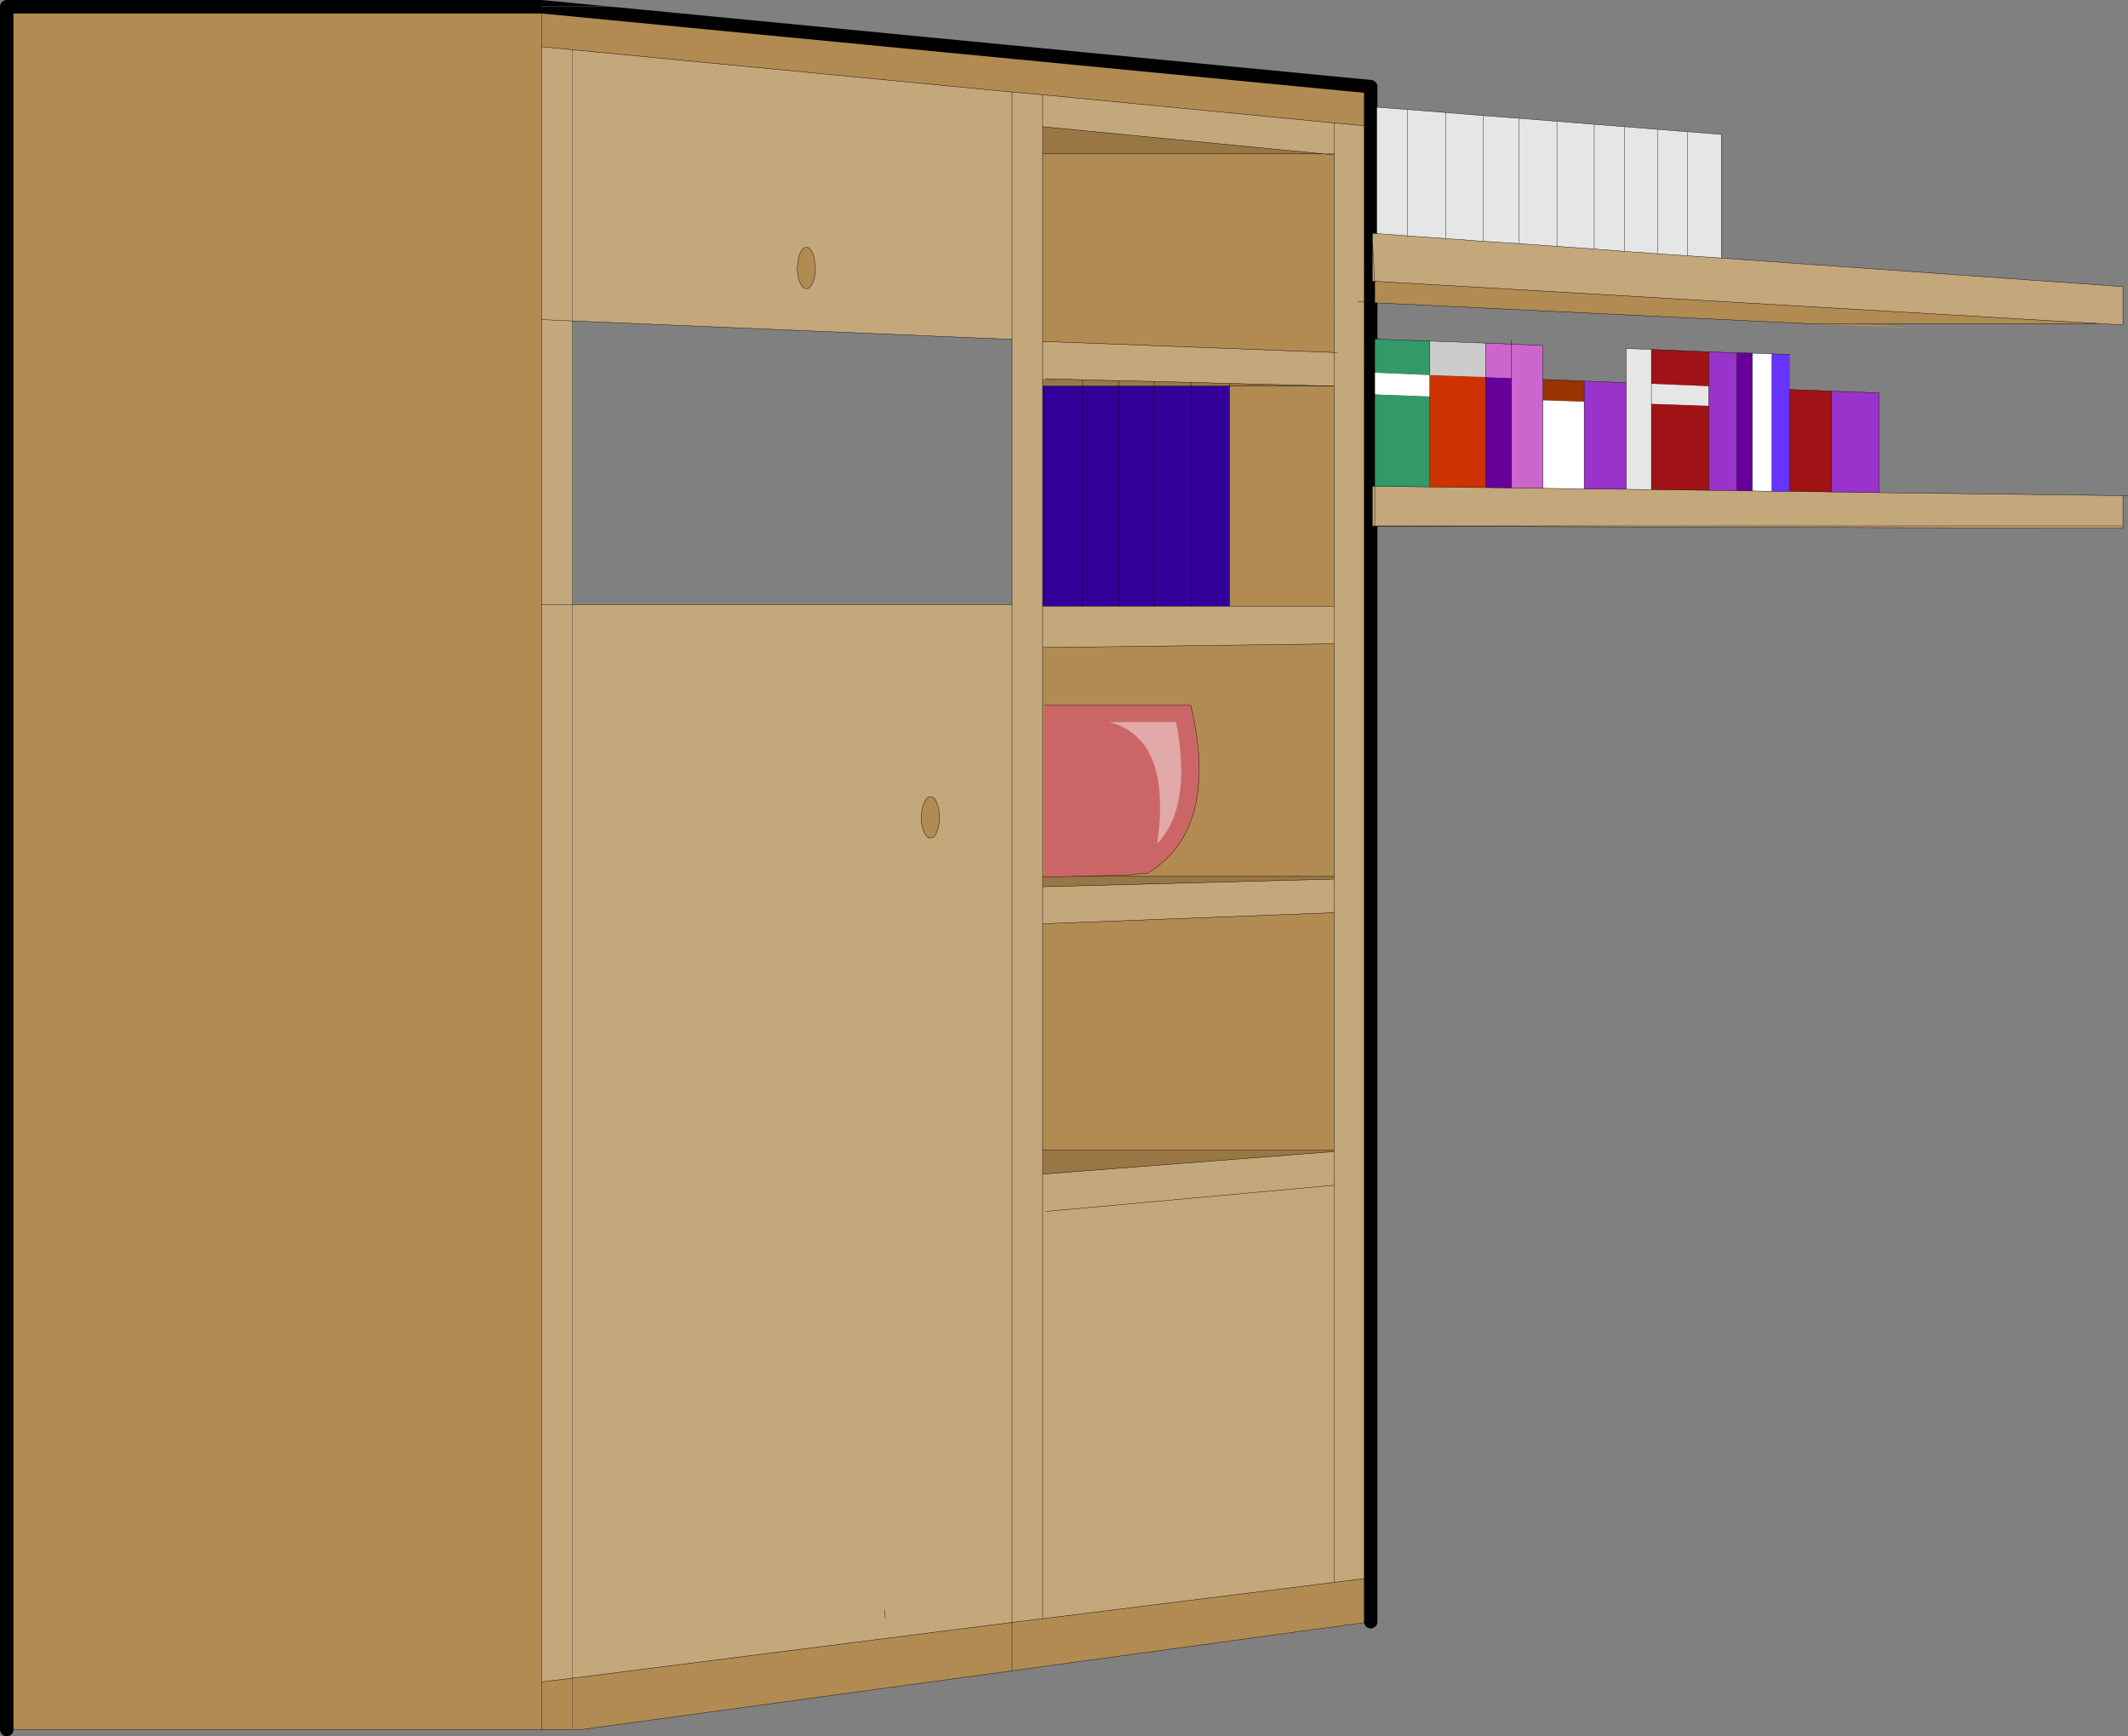 <?xml version="1.0" encoding="UTF-8" standalone="no"?>
<svg xmlns:xlink="http://www.w3.org/1999/xlink" height="258.35px" width="316.55px" xmlns="http://www.w3.org/2000/svg">
  <rect width="100%" height="100%" fill="#808080" stroke="none"/>
  <g transform="matrix(1.0, 0.0, 0.0, 1.0, 102.85, 129.15)">
    <path d="M95.65 -106.25 L94.1 -106.25 95.65 -106.25 95.65 -110.85 95.65 -106.25 95.65 -106.1 95.65 -106.25 M52.25 -115.05 L95.65 -110.85 101.05 -110.35 101.05 105.6 95.6 106.3 95.6 47.2 95.6 42.2 95.6 47.2 95.6 106.3 95.55 106.3 52.25 111.7 47.7 112.25 -17.7 120.55 -17.7 -39.2 -17.7 120.55 -22.3 121.1 -22.3 -39.2 -22.3 -81.6 -22.3 -122.2 -17.7 -121.75 47.7 -115.45 52.25 -115.05 52.25 -110.35 52.25 -115.05 M52.25 -110.3 L52.25 -110.35 52.25 -110.3 52.25 -106.25 52.25 -78.35 95.6 -76.7 95.6 -71.7 95.6 -76.7 96.1 -76.7 95.6 -76.7 95.65 -106.1 94.1 -106.25 52.25 -110.3 M58.2 -72.65 L52.75 -72.8 52.25 -72.8 52.25 -71.7 52.25 -38.95 58.2 -38.95 63.55 -38.95 68.85 -38.95 74.35 -38.95 80.05 -38.95 95.6 -38.95 95.6 -71.7 80.05 -72.1 74.35 -72.25 68.85 -72.4 63.55 -72.5 58.2 -72.65 M52.25 -72.8 L52.25 -78.35 52.25 -72.8 M95.6 -33.35 L95.6 -38.95 95.6 -33.35 52.25 -32.8 52.25 -38.95 52.25 -32.8 52.25 1.25 52.25 2.8 52.25 8.3 52.25 2.8 95.6 1.65 95.6 1.25 95.6 -33.35 M95.6 6.65 L95.6 1.65 95.6 6.65 52.25 8.3 52.25 42.0 52.25 45.55 52.25 111.7 52.25 45.55 95.6 42.2 95.6 42.0 95.6 6.65 M36.5 -9.7 Q36.15 -10.6 35.55 -10.6 35.0 -10.6 34.6 -9.7 34.2 -8.8 34.2 -7.55 34.2 -6.25 34.6 -5.35 35.0 -4.45 35.55 -4.45 36.15 -4.45 36.5 -5.35 36.9 -6.25 36.9 -7.55 36.9 -8.8 36.5 -9.7 M18.25 -90.9 L18.05 -91.45 Q17.7 -92.35 17.1 -92.35 16.55 -92.35 16.15 -91.45 L15.95 -90.9 15.75 -89.3 Q15.75 -88.0 16.15 -87.1 16.55 -86.2 17.1 -86.2 17.7 -86.2 18.05 -87.1 18.45 -88.0 18.45 -89.3 L18.25 -90.9 M-17.7 -39.2 L47.7 -39.2 47.7 -78.65 -17.7 -81.4 -17.7 -39.2 -22.3 -39.2 -17.7 -39.2 M47.7 -39.2 L47.7 112.25 47.7 -39.2 M47.7 -115.45 L47.7 -78.65 47.7 -115.45 M28.75 110.4 L28.75 111.6 28.75 110.4 M52.75 51.1 L95.6 47.2 52.75 51.1 M-17.7 -81.4 L-22.3 -81.6 -17.7 -81.4 -17.7 -121.75 -17.7 -81.4" fill="#c4a77b" fill-rule="evenodd" stroke="none"/>
    <path d="M95.65 -110.85 L52.25 -115.05 47.7 -115.45 -17.7 -121.75 -22.3 -122.2 -22.3 -128.15 -22.3 -122.2 -22.3 -81.6 -22.3 -39.2 -22.3 121.1 -17.7 120.55 47.7 112.25 47.7 119.45 47.7 112.25 52.25 111.7 95.55 106.3 95.6 106.3 101.05 105.6 101.05 112.15 47.7 119.45 -16.45 128.2 -22.3 128.2 -101.85 128.2 -101.85 -128.15 -22.3 -128.15 47.7 -121.4 101.05 -116.25 101.05 -110.35 95.65 -110.85 M94.1 -106.25 L95.65 -106.1 95.6 -76.7 52.25 -78.35 52.25 -106.25 94.1 -106.25 M80.05 -38.95 L80.05 -71.7 95.6 -71.7 95.6 -38.95 80.05 -38.95 M95.6 -33.35 L95.6 1.25 52.25 1.25 52.25 -32.8 95.6 -33.35 M95.6 6.65 L95.6 42.0 52.25 42.0 52.25 8.3 95.6 6.65 M18.25 -90.9 L18.45 -89.3 Q18.45 -88.0 18.05 -87.1 17.7 -86.2 17.1 -86.2 16.55 -86.2 16.15 -87.1 15.75 -88.0 15.75 -89.3 L15.95 -90.9 16.15 -91.45 Q16.55 -92.35 17.1 -92.35 17.7 -92.35 18.05 -91.45 L18.25 -90.9 M36.5 -9.7 Q36.9 -8.8 36.9 -7.55 36.9 -6.25 36.5 -5.35 36.15 -4.45 35.55 -4.45 35.0 -4.45 34.6 -5.35 34.2 -6.25 34.2 -7.55 34.2 -8.8 34.6 -9.7 35.0 -10.6 35.55 -10.6 36.15 -10.6 36.5 -9.7 M-17.7 127.9 L-17.7 120.55 -17.7 127.9 M-22.3 121.1 L-22.3 128.2 -22.3 121.1" fill="#b18b52" fill-rule="evenodd" stroke="none"/>
    <path d="M52.25 -110.3 L94.1 -106.25 52.25 -106.25 52.25 -110.3 M58.2 -71.7 L52.25 -71.7 52.25 -72.8 52.75 -72.8 58.2 -72.65 58.2 -71.7 58.2 -72.65 63.55 -72.5 63.55 -71.7 63.55 -72.5 68.85 -72.4 68.85 -71.7 68.85 -72.4 74.35 -72.25 80.05 -72.1 80.05 -71.7 80.05 -72.1 95.6 -71.7 80.05 -71.7 74.35 -71.7 74.35 -72.25 74.35 -71.7 68.85 -71.7 63.55 -71.7 58.2 -71.7 M95.6 1.25 L95.6 1.65 52.25 2.8 52.25 1.25 95.6 1.25 M95.6 42.0 L95.6 42.2 52.25 45.55 52.25 42.0 95.6 42.0" fill="#997744" fill-rule="evenodd" stroke="none"/>
    <path d="M52.25 -71.7 L58.2 -71.7 58.2 -38.95 58.2 -71.7 63.55 -71.7 68.85 -71.7 74.35 -71.7 80.05 -71.7 80.05 -38.95 74.35 -38.95 68.85 -38.95 63.55 -38.95 58.2 -38.95 52.25 -38.95 52.25 -71.7 M74.35 -38.95 L74.35 -71.7 74.35 -38.95 M63.55 -38.95 L63.55 -71.7 63.55 -38.95 M68.85 -71.7 L68.85 -38.95 68.85 -71.7" fill="#330099" fill-rule="evenodd" stroke="none"/>
    <path d="M101.05 -110.35 L101.05 -116.25 47.7 -121.4 -22.3 -128.15 -101.85 -128.15 -101.85 128.2 M101.05 -110.35 L101.05 105.6 101.05 112.15" fill="none" stroke="#000000" stroke-linecap="round" stroke-linejoin="round" stroke-width="2.0"/>
    <path d="M95.65 -106.25 L95.65 -110.85 52.25 -115.05 52.25 -110.35 M95.65 -106.1 L95.65 -106.25 M-22.3 -128.15 L-22.3 -122.2 -17.7 -121.75 47.7 -115.45 52.25 -115.05 M95.65 -110.85 L101.05 -110.35 M101.05 105.6 L101.85 105.5 M52.25 -106.25 L52.25 -110.3 M47.7 -121.4 L47.7 -122.2 M58.2 -72.65 L52.75 -72.8 M52.25 -72.8 L52.25 -71.7 52.25 -38.95 58.2 -38.95 63.55 -38.95 68.85 -38.95 74.35 -38.95 80.05 -38.95 95.6 -38.95 95.6 -33.35 95.6 1.25 95.6 1.65 95.6 6.65 95.6 42.0 95.6 42.2 95.6 47.2 95.6 106.3 101.05 105.6 M63.55 -72.5 L58.2 -72.65 M80.05 -72.1 L74.35 -72.25 68.85 -72.4 63.55 -72.5 M80.05 -72.1 L95.6 -71.7 95.6 -76.7 95.65 -106.1 M52.25 -78.35 L52.25 -72.8 M95.6 -71.7 L95.6 -38.95 M47.7 119.45 L-16.45 128.2 -22.3 128.2 -22.3 121.1 -17.7 120.55 47.7 112.25 47.7 -39.2 47.7 -78.65 -17.7 -81.4 M52.25 -38.95 L52.25 -32.8 95.6 -33.35 M-17.7 -39.2 L47.7 -39.2 M52.25 -106.25 L52.25 -78.35 M47.7 -78.65 L47.7 -115.45 M52.25 8.3 L52.25 2.8 52.25 1.25 52.25 -32.8 M52.25 45.55 L52.25 42.0 52.25 8.3 95.6 6.65 M47.7 119.45 L47.7 112.25 52.25 111.7 52.25 45.55 95.6 42.2 M28.75 111.6 L28.75 110.4 M95.6 106.3 L95.55 106.3 52.25 111.7 M95.6 47.2 L52.75 51.1 M52.25 2.8 L95.6 1.65 M-22.3 -39.2 L-22.3 121.1 M-22.3 -39.2 L-22.3 -81.6 -22.3 -122.2" fill="none" stroke="#000000" stroke-linecap="round" stroke-linejoin="round" stroke-width="0.05"/>
    <path d="M-22.3 -128.15 L-10.45 -128.15" fill="none" stroke="#6288b7" stroke-linecap="round" stroke-linejoin="round" stroke-width="0.05"/>
    <path d="M101.05 112.15 L47.7 119.45 M-22.3 128.2 L-101.85 128.2" fill="none" stroke="#000000" stroke-linecap="round" stroke-linejoin="round" stroke-width="0.05"/>
    <path d="M94.1 -106.25 L95.65 -106.25 M52.25 -110.35 L52.25 -110.3 94.1 -106.25 95.65 -106.1 M52.25 -71.7 L58.2 -71.7 58.2 -72.65 M58.2 -38.95 L58.2 -71.7 63.55 -71.7 63.55 -72.5 M74.35 -72.25 L74.35 -71.7 80.05 -71.7 80.05 -72.1 M95.6 -76.7 L52.25 -78.35 M63.55 -71.7 L68.85 -71.7 68.85 -72.4 M68.85 -71.7 L74.35 -71.7 74.35 -38.95 M80.05 -38.95 L80.05 -71.7 95.6 -71.7 M18.25 -90.9 L18.45 -89.3 Q18.45 -88.0 18.05 -87.1 17.7 -86.2 17.1 -86.2 16.55 -86.2 16.15 -87.1 15.75 -88.0 15.75 -89.3 L15.95 -90.9 16.15 -91.45 Q16.55 -92.35 17.1 -92.35 17.7 -92.35 18.05 -91.45 L18.25 -90.9 M36.5 -9.7 Q36.9 -8.8 36.9 -7.55 36.9 -6.25 36.5 -5.35 36.15 -4.45 35.55 -4.45 35.0 -4.45 34.6 -5.35 34.2 -6.25 34.2 -7.55 34.2 -8.8 34.6 -9.7 35.0 -10.6 35.55 -10.6 36.15 -10.6 36.5 -9.7 M68.85 -38.95 L68.85 -71.7 M63.55 -71.7 L63.55 -38.95 M95.6 -76.7 L96.1 -76.7 M94.1 -106.25 L52.25 -106.25 M95.6 1.25 L52.25 1.25 M52.25 42.0 L95.6 42.0 M-22.3 -81.6 L-17.7 -81.4 M-17.7 -39.2 L-22.3 -39.2" fill="none" stroke="#000000" stroke-linecap="round" stroke-linejoin="round" stroke-width="0.05"/>
    <path d="M-17.7 -81.4 L-17.7 -39.2 -17.7 120.55 -17.7 127.9 M-17.7 -81.4 L-17.7 -121.75" fill="none" stroke="#333333" stroke-linecap="round" stroke-linejoin="round" stroke-width="0.05"/>
    <path d="M52.45 -24.2 L74.3 -24.2 Q78.6 -5.75 67.85 0.8 L65.25 0.95 65.25 1.05 52.45 1.35 52.45 -24.2 M62.2 -21.7 Q71.5 -19.25 69.3 -3.65 74.5 -9.05 72.1 -21.7 L62.2 -21.7" fill="#cc6666" fill-rule="evenodd" stroke="none"/>
    <path d="M62.2 -21.7 L72.1 -21.7 Q74.5 -9.05 69.3 -3.65 71.5 -19.25 62.2 -21.7" fill="#e2a9a9" fill-rule="evenodd" stroke="none"/>
    <path d="M52.45 -24.2 L74.3 -24.2 Q78.6 -5.75 67.85 0.8 L65.25 0.95 M65.25 1.05 L52.45 1.35" fill="none" stroke="#000000" stroke-linecap="round" stroke-linejoin="round" stroke-width="0.05"/>
    <path d="M153.2 -90.75 L212.95 -86.5 212.95 -80.8 209.55 -81.0 101.65 -87.3 101.3 -93.35 101.65 -87.3 101.3 -87.3 101.3 -93.35 101.3 -94.45 101.95 -94.4 106.55 -94.05 112.25 -93.65 117.75 -93.25 117.8 -93.25 123.1 -92.9 128.75 -92.5 134.3 -92.1 134.35 -92.1 138.8 -91.75 143.7 -91.4 148.15 -91.1 153.2 -90.75 M176.65 -55.85 L212.95 -55.4 212.95 -50.9 101.65 -50.9 101.65 -56.8 101.65 -50.9 212.95 -50.9 212.95 -50.55 101.65 -50.85 101.3 -50.85 101.3 -50.9 101.65 -50.9 101.65 -50.85 101.65 -50.9 101.3 -50.9 101.3 -56.8 101.65 -56.8 109.85 -56.7 118.15 -56.6 122.0 -56.55 126.65 -56.5 132.8 -56.4 139.05 -56.35 142.8 -56.3 151.35 -56.2 155.5 -56.15 157.8 -56.1 160.75 -56.05 163.4 -56.05 169.6 -55.95 176.65 -55.85" fill="#c4a77b" fill-rule="evenodd" stroke="none"/>
    <path d="M209.55 -81.0 L172.55 -81.0 Q191.75 -79.8 165.95 -81.0 L101.65 -84.1 101.65 -87.3 209.55 -81.0 M165.95 -81.0 L172.55 -81.0 165.95 -81.0" fill="#b18b52" fill-rule="evenodd" stroke="none"/>
    <path d="M157.8 -76.6 L160.75 -76.5 160.75 -56.05 157.8 -56.1 157.8 -76.6 M126.65 -69.6 L132.8 -69.4 132.8 -56.4 126.65 -56.5 126.65 -69.6 M101.65 -73.7 L109.85 -73.35 109.85 -70.15 101.65 -70.45 101.65 -73.7" fill="#ffffff" fill-rule="evenodd" stroke="none"/>
    <path d="M101.95 -94.4 L101.95 -113.2 106.55 -112.85 112.25 -112.4 117.75 -111.95 123.1 -111.55 128.75 -111.1 134.3 -110.65 138.8 -110.3 143.7 -109.9 148.15 -109.55 153.2 -109.15 153.2 -90.75 148.15 -91.1 143.7 -91.4 138.8 -91.75 134.35 -92.1 134.3 -92.1 128.75 -92.5 123.1 -92.9 117.8 -93.25 117.75 -93.25 112.25 -93.65 106.55 -94.05 101.95 -94.4 M151.35 -71.7 L151.35 -68.75 142.8 -69.05 142.8 -56.3 139.05 -56.35 139.05 -72.2 139.05 -77.3 142.8 -77.15 142.8 -72.05 151.35 -71.7 M142.8 -69.05 L142.8 -72.05 142.8 -69.05 M117.75 -93.25 L117.75 -111.95 117.75 -93.25 M112.25 -112.4 L112.25 -93.65 112.25 -112.4 M106.55 -94.05 L106.55 -112.85 106.55 -94.05 M148.15 -109.55 L148.15 -91.1 148.15 -109.55 M143.7 -91.4 L143.7 -109.9 143.7 -91.4 M138.8 -110.3 L138.8 -91.75 138.8 -110.3 M134.3 -92.1 L134.3 -110.65 134.3 -92.1 M128.75 -111.1 L128.75 -92.5 128.75 -111.1 M123.1 -92.9 L123.1 -111.55 123.1 -92.9" fill="#e6e6e6" fill-rule="evenodd" stroke="none"/>
    <path d="M101.65 -78.7 L109.85 -78.4 109.85 -73.35 101.65 -73.7 101.65 -78.7 M109.85 -56.7 L101.65 -56.8 101.65 -70.45 109.85 -70.15 109.85 -56.7" fill="#339966" fill-rule="evenodd" stroke="none"/>
    <path d="M118.15 -56.6 L109.85 -56.7 109.85 -70.15 109.85 -73.35 118.15 -73.05 118.15 -56.6" fill="#cc3300" fill-rule="evenodd" stroke="none"/>
    <path d="M109.85 -78.4 L118.15 -78.1 118.15 -73.05 109.85 -73.35 109.85 -78.4" fill="#cccccc" fill-rule="evenodd" stroke="none"/>
    <path d="M155.5 -76.65 L157.8 -76.6 157.8 -56.1 155.5 -56.15 155.5 -76.65 M122.0 -56.55 L118.15 -56.6 118.15 -73.05 122.0 -72.9 122.0 -56.55" fill="#660099" fill-rule="evenodd" stroke="none"/>
    <path d="M160.75 -76.5 L163.4 -76.4 163.4 -71.2 163.4 -56.05 160.75 -56.05 160.75 -76.5" fill="#6633ff" fill-rule="evenodd" stroke="none"/>
    <path d="M126.65 -72.7 L132.8 -72.45 132.8 -69.4 126.65 -69.6 126.65 -72.7" fill="#993300" fill-rule="evenodd" stroke="none"/>
    <path d="M118.15 -78.1 L122.0 -77.95 126.65 -77.75 126.65 -72.7 126.65 -69.6 126.65 -56.5 122.0 -56.55 122.0 -72.9 122.0 -77.95 122.0 -72.9 118.15 -73.05 118.15 -78.1" fill="#cc66cc" fill-rule="evenodd" stroke="none"/>
    <path d="M169.6 -70.95 L176.65 -70.7 176.65 -55.85 169.6 -55.95 169.6 -70.95 M151.35 -76.8 L155.5 -76.65 155.5 -56.15 151.35 -56.2 151.35 -68.75 151.35 -71.7 151.35 -76.8 M132.8 -72.45 L139.05 -72.2 139.05 -56.35 132.8 -56.4 132.8 -69.4 132.8 -72.45" fill="#9933cc" fill-rule="evenodd" stroke="none"/>
    <path d="M163.4 -71.2 L169.6 -70.95 169.6 -55.95 163.4 -56.05 163.4 -71.2 M142.8 -77.15 L151.35 -76.8 151.35 -71.7 142.8 -72.05 142.8 -77.15 M151.35 -68.75 L151.35 -56.2 142.8 -56.3 142.8 -69.05 151.35 -68.75" fill="#9f1316" fill-rule="evenodd" stroke="none"/>
    <path d="M101.95 -94.4 L101.95 -113.2 106.55 -112.85 112.25 -112.4 117.75 -111.95 123.1 -111.55 128.75 -111.1 134.3 -110.65 138.8 -110.3 143.7 -109.9 148.15 -109.55 153.2 -109.15 153.2 -90.75 212.95 -86.5 212.95 -80.8 209.55 -81.0 172.55 -81.0 165.95 -81.0 101.65 -84.1 101.65 -81.0 101.65 -78.7 109.85 -78.4 118.15 -78.1 122.0 -77.95 122.0 -78.45 M157.8 -76.6 L160.75 -76.5 163.4 -76.4 M163.4 -71.2 L169.6 -70.95 176.65 -70.7 176.65 -55.85 212.95 -55.4 213.7 -55.4 M155.5 -76.65 L157.8 -76.6 157.8 -56.1 160.75 -56.05 160.75 -76.5 M151.35 -76.8 L155.5 -76.65 155.5 -56.15 157.8 -56.1 M153.2 -90.75 L148.15 -91.1 143.7 -91.4 138.8 -91.75 134.35 -92.1 134.3 -92.1 128.75 -92.5 123.1 -92.9 117.8 -93.25 117.75 -93.25 112.25 -93.65 106.55 -94.05 101.95 -94.4 101.3 -94.45 101.3 -93.35 101.65 -87.3 209.55 -81.0 M142.8 -77.15 L151.35 -76.8 151.35 -71.7 151.35 -68.75 151.35 -56.2 155.5 -56.15 M122.0 -77.95 L126.65 -77.75 126.65 -72.7 132.8 -72.45 139.05 -72.2 139.05 -77.3 142.8 -77.15 142.8 -72.05 142.8 -69.05 142.8 -56.3 139.05 -56.35 139.05 -72.2 M132.8 -69.4 L132.8 -72.45 M126.65 -72.7 L126.65 -69.6 126.65 -56.5 122.0 -56.55 118.15 -56.6 109.85 -56.7 101.65 -56.8 101.65 -50.9 212.95 -50.9 212.95 -55.4 M132.8 -69.4 L132.8 -56.4 139.05 -56.35 M126.65 -56.5 L132.8 -56.4 M122.0 -72.9 L122.0 -56.55 M142.8 -56.3 L151.35 -56.2 M122.0 -72.9 L122.0 -77.95 M101.3 -93.35 L101.3 -87.3 101.65 -87.3 101.65 -84.1 101.3 -84.15 101.3 -81.0 101.65 -81.0 M101.3 -97.15 L101.3 -94.45 100.6 -94.5 M101.3 -81.0 L101.3 -78.7 101.65 -78.7 101.65 -73.7 101.65 -70.45 101.3 -70.45 101.3 -56.8 101.65 -56.8 101.65 -70.45 M109.85 -73.35 L109.85 -78.4 M101.3 -87.3 L101.3 -84.15 99.1 -84.25 M109.85 -73.35 L109.85 -70.15 109.85 -56.7 M101.3 -50.85 L101.3 -50.15 101.65 -50.85 101.3 -50.85 101.3 -50.9 100.6 -50.85 101.3 -50.85 M101.65 -50.85 L101.65 -50.9 101.3 -50.9 101.3 -56.8 100.6 -56.8 M118.15 -56.6 L118.15 -73.05 118.15 -78.1 M100.5 -70.5 L101.3 -70.45 101.3 -78.7 M101.3 -87.3 L100.6 -87.35 M101.3 -50.15 L101.3 -40.75 M123.1 -111.55 L123.1 -92.9 M128.75 -92.5 L128.75 -111.1 M134.3 -110.65 L134.3 -92.1 M138.8 -91.75 L138.8 -110.3 M143.7 -109.9 L143.7 -91.4 M148.15 -91.1 L148.15 -109.55 M106.55 -112.85 L106.55 -94.05 M112.25 -93.65 L112.25 -112.4 M117.75 -111.95 L117.75 -93.25 M101.65 -50.85 L212.95 -50.55 212.95 -50.9 M163.4 -56.05 L163.4 -71.2 M169.6 -70.95 L169.6 -55.95 176.65 -55.85 M169.6 -55.95 L163.4 -56.05 160.75 -56.05" fill="none" stroke="#000000" stroke-linecap="round" stroke-linejoin="round" stroke-width="0.05"/>
  </g>
</svg>
